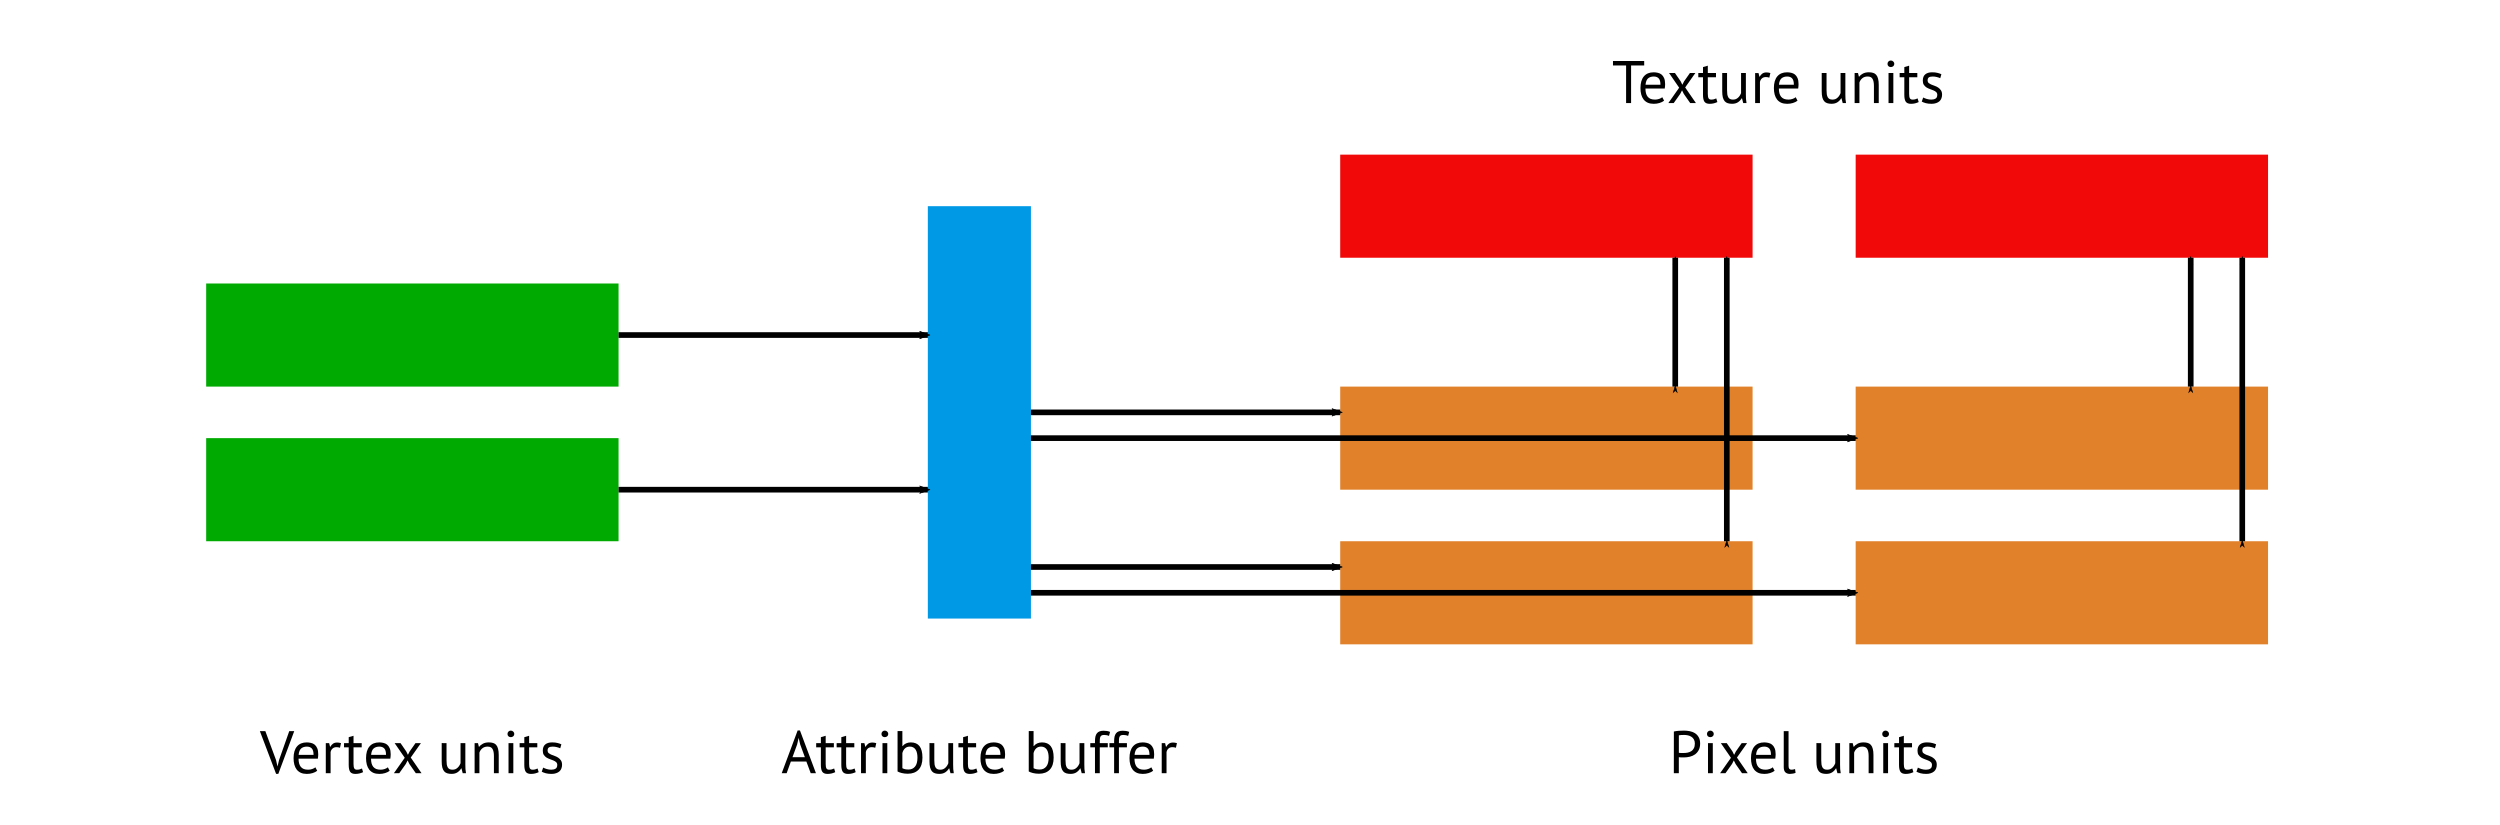 <?xml version="1.0" encoding="UTF-8" standalone="no"?>
<svg
   xmlns:dc="http://purl.org/dc/elements/1.1/"
   xmlns:cc="http://creativecommons.org/ns#"
   xmlns:rdf="http://www.w3.org/1999/02/22-rdf-syntax-ns#"
   xmlns:svg="http://www.w3.org/2000/svg"
   xmlns="http://www.w3.org/2000/svg"
   id="svg8"
   version="1.1"
   viewBox="0 0 205.317 67.733"
   height="256"
   width="776">
  <defs
     id="defs2">
    <marker
       style="overflow:visible"
       id="Arrow1Mstart"
       refX="0.0"
       refY="0.0"
       orient="auto">
      <path
         transform="scale(0.4) translate(10,0)"
         style="fill-rule:evenodd;stroke:#000000;stroke-width:1pt;stroke-opacity:1;fill:#000000;fill-opacity:1"
         d="M 0.0,0.0 L 5.0,-5.0 L -12.5,0.0 L 5.0,5.0 L 0.0,0.0 z "
         id="path938" />
    </marker>
    <marker
       style="overflow:visible;"
       id="Arrow1Mend"
       refX="0.0"
       refY="0.0"
       orient="auto">
      <path
         transform="scale(0.4) rotate(180) translate(10,0)"
         style="fill-rule:evenodd;stroke:#000000;stroke-width:1pt;stroke-opacity:1;fill:#000000;fill-opacity:1"
         d="M 0.0,0.0 L 5.0,-5.0 L -12.5,0.0 L 5.0,5.0 L 0.0,0.0 z "
         id="path941" />
    </marker>
    <marker
       style="overflow:visible;"
       id="Arrow2Mend"
       refX="0.0"
       refY="0.0"
       orient="auto">
      <path
         transform="scale(0.6) rotate(180) translate(0,0)"
         d="M 8.719,4.034 L -2.207,0.016 L 8.719,-4.002 C 6.973,-1.63 6.983,1.616 8.719,4.034 z "
         style="fill-rule:evenodd;stroke-width:0.625;stroke-linejoin:round;stroke:#000000;stroke-opacity:1;fill:#000000;fill-opacity:1"
         id="path959" />
    </marker>
    <marker
       style="overflow:visible"
       id="Arrow2Mend-5"
       refX="0"
       refY="0"
       orient="auto">
      <path
         transform="scale(-0.6)"
         d="M 8.719,4.034 -2.207,0.016 8.719,-4.002 c -1.745,2.372 -1.735,5.617 -6e-7,8.035 z"
         style="fill:#000000;fill-opacity:1;fill-rule:evenodd;stroke:#000000;stroke-width:0.625;stroke-linejoin:round;stroke-opacity:1"
         id="path959-7" />
    </marker>
    <marker
       style="overflow:visible"
       id="Arrow2Mend-0"
       refX="0"
       refY="0"
       orient="auto">
      <path
         transform="scale(-0.6)"
         d="M 8.719,4.034 -2.207,0.016 8.719,-4.002 c -1.745,2.372 -1.735,5.617 -6e-7,8.035 z"
         style="fill:#000000;fill-opacity:1;fill-rule:evenodd;stroke:#000000;stroke-width:0.625;stroke-linejoin:round;stroke-opacity:1"
         id="path959-8" />
    </marker>
    <marker
       style="overflow:visible"
       id="Arrow2Mend-3"
       refX="0"
       refY="0"
       orient="auto">
      <path
         transform="scale(-0.6)"
         d="M 8.719,4.034 -2.207,0.016 8.719,-4.002 c -1.745,2.372 -1.735,5.617 -6e-7,8.035 z"
         style="fill:#000000;fill-opacity:1;fill-rule:evenodd;stroke:#000000;stroke-width:0.625;stroke-linejoin:round;stroke-opacity:1"
         id="path959-5" />
    </marker>
    <marker
       style="overflow:visible"
       id="Arrow2Mend-03"
       refX="0"
       refY="0"
       orient="auto">
      <path
         transform="scale(-0.6)"
         d="M 8.719,4.034 -2.207,0.016 8.719,-4.002 c -1.745,2.372 -1.735,5.617 -6e-7,8.035 z"
         style="fill:#000000;fill-opacity:1;fill-rule:evenodd;stroke:#000000;stroke-width:0.625;stroke-linejoin:round;stroke-opacity:1"
         id="path959-2" />
    </marker>
    <marker
       style="overflow:visible"
       id="Arrow2Mend-03-5"
       refX="0"
       refY="0"
       orient="auto">
      <path
         transform="scale(-0.6)"
         d="M 8.719,4.034 -2.207,0.016 8.719,-4.002 c -1.745,2.372 -1.735,5.617 -6e-7,8.035 z"
         style="fill:#000000;fill-opacity:1;fill-rule:evenodd;stroke:#000000;stroke-width:0.625;stroke-linejoin:round;stroke-opacity:1"
         id="path959-2-7" />
    </marker>
    <marker
       style="overflow:visible"
       id="Arrow1Mstart-7"
       refX="0"
       refY="0"
       orient="auto">
      <path
         transform="matrix(0.4,0,0,0.4,4,0)"
         style="fill:#000000;fill-opacity:1;fill-rule:evenodd;stroke:#000000;stroke-width:1pt;stroke-opacity:1"
         d="M 0,0 5,-5 -12.5,0 5,5 Z"
         id="path938-6" />
    </marker>
    <marker
       style="overflow:visible"
       id="Arrow1Mend-2"
       refX="0"
       refY="0"
       orient="auto">
      <path
         transform="matrix(-0.4,0,0,-0.4,-4,0)"
         style="fill:#000000;fill-opacity:1;fill-rule:evenodd;stroke:#000000;stroke-width:1pt;stroke-opacity:1"
         d="M 0,0 5,-5 -12.5,0 5,5 Z"
         id="path941-7" />
    </marker>
    <marker
       style="overflow:visible"
       id="Arrow1Mstart-7-4"
       refX="0"
       refY="0"
       orient="auto">
      <path
         transform="matrix(0.4,0,0,0.4,4,0)"
         style="fill:#000000;fill-opacity:1;fill-rule:evenodd;stroke:#000000;stroke-width:1pt;stroke-opacity:1"
         d="M 0,0 5,-5 -12.5,0 5,5 Z"
         id="path938-6-8" />
    </marker>
    <marker
       style="overflow:visible"
       id="Arrow1Mend-2-8"
       refX="0"
       refY="0"
       orient="auto">
      <path
         transform="matrix(-0.4,0,0,-0.4,-4,0)"
         style="fill:#000000;fill-opacity:1;fill-rule:evenodd;stroke:#000000;stroke-width:1pt;stroke-opacity:1"
         d="M 0,0 5,-5 -12.5,0 5,5 Z"
         id="path941-7-3" />
    </marker>
    <marker
       style="overflow:visible"
       id="Arrow1Mstart-8"
       refX="0"
       refY="0"
       orient="auto">
      <path
         transform="matrix(0.4,0,0,0.4,4,0)"
         style="fill:#000000;fill-opacity:1;fill-rule:evenodd;stroke:#000000;stroke-width:1pt;stroke-opacity:1"
         d="M 0,0 5,-5 -12.5,0 5,5 Z"
         id="path938-7" />
    </marker>
    <marker
       style="overflow:visible"
       id="Arrow1Mend-5"
       refX="0"
       refY="0"
       orient="auto">
      <path
         transform="matrix(-0.4,0,0,-0.4,-4,0)"
         style="fill:#000000;fill-opacity:1;fill-rule:evenodd;stroke:#000000;stroke-width:1pt;stroke-opacity:1"
         d="M 0,0 5,-5 -12.5,0 5,5 Z"
         id="path941-2" />
    </marker>
  </defs>
  <g
     transform="translate(0,-229.267)"
     id="layer1">
    <path
       id="rect817-3"
       d="m 16.933,252.55 h 33.867 v 8.467 H 16.933 Z"
       style="color:#000000;clip-rule:nonzero;display:inline;overflow:visible;visibility:visible;opacity:1;isolation:auto;mix-blend-mode:normal;color-interpolation:sRGB;color-interpolation-filters:linearRGB;solid-color:#000000;solid-opacity:1;fill:#00aa00;fill-opacity:1;fill-rule:nonzero;stroke:none;stroke-width:0.794;stroke-linecap:round;stroke-linejoin:round;stroke-miterlimit:4;stroke-dasharray:none;stroke-dashoffset:4.1;stroke-opacity:1;marker:none;color-rendering:auto;image-rendering:auto;shape-rendering:auto;text-rendering:auto;enable-background:accumulate" />
    <path
       id="rect817-6"
       d="m 16.933,265.25 h 33.867 v 8.467 H 16.933 Z"
       style="color:#000000;clip-rule:nonzero;display:inline;overflow:visible;visibility:visible;opacity:1;isolation:auto;mix-blend-mode:normal;color-interpolation:sRGB;color-interpolation-filters:linearRGB;solid-color:#000000;solid-opacity:1;fill:#00aa00;fill-opacity:1;fill-rule:nonzero;stroke:none;stroke-width:0.794;stroke-linecap:round;stroke-linejoin:round;stroke-miterlimit:4;stroke-dasharray:none;stroke-dashoffset:4.1;stroke-opacity:1;marker:none;color-rendering:auto;image-rendering:auto;shape-rendering:auto;text-rendering:auto;enable-background:accumulate" />
    <path
       id="rect817-3-5"
       d="m 110.067,261.017 h 33.867 v 8.467 h -33.867 z"
       style="color:#000000;clip-rule:nonzero;display:inline;overflow:visible;visibility:visible;opacity:1;isolation:auto;mix-blend-mode:normal;color-interpolation:sRGB;color-interpolation-filters:linearRGB;solid-color:#000000;solid-opacity:1;fill:#e1822b;fill-opacity:1;fill-rule:nonzero;stroke:none;stroke-width:0.794;stroke-linecap:round;stroke-linejoin:round;stroke-miterlimit:4;stroke-dasharray:none;stroke-dashoffset:4.1;stroke-opacity:1;marker:none;color-rendering:auto;image-rendering:auto;shape-rendering:auto;text-rendering:auto;enable-background:accumulate" />
    <path
       id="rect817-6-3"
       d="m 110.067,273.717 h 33.867 v 8.467 h -33.867 z"
       style="color:#000000;clip-rule:nonzero;display:inline;overflow:visible;visibility:visible;opacity:1;isolation:auto;mix-blend-mode:normal;color-interpolation:sRGB;color-interpolation-filters:linearRGB;solid-color:#000000;solid-opacity:1;fill:#e1822b;fill-opacity:1;fill-rule:nonzero;stroke:none;stroke-width:0.794;stroke-linecap:round;stroke-linejoin:round;stroke-miterlimit:4;stroke-dasharray:none;stroke-dashoffset:4.1;stroke-opacity:1;marker:none;color-rendering:auto;image-rendering:auto;shape-rendering:auto;text-rendering:auto;enable-background:accumulate" />
    <path
       id="rect817-3-5-2"
       d="m 152.4,261.017 h 33.867 v 8.467 h -33.867 z"
       style="color:#000000;clip-rule:nonzero;display:inline;overflow:visible;visibility:visible;opacity:1;isolation:auto;mix-blend-mode:normal;color-interpolation:sRGB;color-interpolation-filters:linearRGB;solid-color:#000000;solid-opacity:1;fill:#e1822b;fill-opacity:1;fill-rule:nonzero;stroke:none;stroke-width:0.794;stroke-linecap:round;stroke-linejoin:round;stroke-miterlimit:4;stroke-dasharray:none;stroke-dashoffset:4.1;stroke-opacity:1;marker:none;color-rendering:auto;image-rendering:auto;shape-rendering:auto;text-rendering:auto;enable-background:accumulate" />
    <path
       id="rect817-6-3-9"
       d="m 152.4,273.717 h 33.867 v 8.467 h -33.867 z"
       style="color:#000000;clip-rule:nonzero;display:inline;overflow:visible;visibility:visible;opacity:1;isolation:auto;mix-blend-mode:normal;color-interpolation:sRGB;color-interpolation-filters:linearRGB;solid-color:#000000;solid-opacity:1;fill:#e1822b;fill-opacity:1;fill-rule:nonzero;stroke:none;stroke-width:0.794;stroke-linecap:round;stroke-linejoin:round;stroke-miterlimit:4;stroke-dasharray:none;stroke-dashoffset:4.1;stroke-opacity:1;marker:none;color-rendering:auto;image-rendering:auto;shape-rendering:auto;text-rendering:auto;enable-background:accumulate" />
    <path
       id="rect906"
       d="m 76.2,246.2 h 8.467 v 33.867 h -8.467 z"
       style="color:#000000;clip-rule:nonzero;display:inline;overflow:visible;visibility:visible;opacity:1;isolation:auto;mix-blend-mode:normal;color-interpolation:sRGB;color-interpolation-filters:linearRGB;solid-color:#000000;solid-opacity:1;fill:#0099e6;fill-opacity:1;fill-rule:nonzero;stroke:none;stroke-width:0.794;stroke-linecap:round;stroke-linejoin:round;stroke-miterlimit:4;stroke-dasharray:none;stroke-dashoffset:4.1;stroke-opacity:1;marker:none;color-rendering:auto;image-rendering:auto;shape-rendering:auto;text-rendering:auto;enable-background:accumulate" />
    <g
       id="text910"
       style="font-style:normal;font-weight:normal;font-size:10.583px;line-height:125%;font-family:'Open Sans';-inkscape-font-specification:'Open Sans';letter-spacing:0px;word-spacing:0px;fill:#000000;fill-opacity:1;stroke:none;stroke-width:0.265px;stroke-linecap:butt;stroke-linejoin:miter;stroke-opacity:1"
       aria-label="Vertex units">
      <path
         id="path80"
         style="font-style:normal;font-variant:normal;font-weight:normal;font-stretch:normal;font-size:4.939px;font-family:'PT Sans';-inkscape-font-specification:'PT Sans, Normal';font-variant-ligatures:normal;font-variant-caps:normal;font-variant-numeric:normal;font-feature-settings:normal;text-align:center;writing-mode:lr-tb;text-anchor:middle;stroke-width:0.265px"
         d="m 22.669,291.685 0.119,0.524 h 0.005 l 0.128,-0.533 0.835,-2.366 h 0.41 l -1.309,3.512 h -0.183 l -1.333,-3.512 h 0.449 z" />
      <path
         id="path82"
         style="font-style:normal;font-variant:normal;font-weight:normal;font-stretch:normal;font-size:4.939px;font-family:'PT Sans';-inkscape-font-specification:'PT Sans, Normal';font-variant-ligatures:normal;font-variant-caps:normal;font-variant-numeric:normal;font-feature-settings:normal;text-align:center;writing-mode:lr-tb;text-anchor:middle;stroke-width:0.265px"
         d="m 26.051,292.569 q -0.148,0.119 -0.375,0.188 -0.222,0.069 -0.474,0.069 -0.282,0 -0.489,-0.089 -0.207,-0.094 -0.341,-0.262 -0.133,-0.173 -0.198,-0.41 -0.064,-0.237 -0.064,-0.533 0,-0.632 0.282,-0.963 0.282,-0.331 0.805,-0.331 0.168,0 0.336,0.04 0.168,0.035 0.301,0.138 0.133,0.104 0.217,0.296 0.084,0.188 0.084,0.499 0,0.163 -0.03,0.361 h -1.585 q 0,0.217 0.044,0.385 0.044,0.168 0.138,0.286 0.094,0.114 0.242,0.178 0.153,0.059 0.37,0.059 0.168,0 0.336,-0.059 0.168,-0.059 0.252,-0.138 z m -0.849,-1.985 q -0.291,0 -0.469,0.153 -0.173,0.153 -0.207,0.524 h 1.225 q 0,-0.375 -0.143,-0.524 -0.143,-0.153 -0.405,-0.153 z" />
      <path
         id="path84"
         style="font-style:normal;font-variant:normal;font-weight:normal;font-stretch:normal;font-size:4.939px;font-family:'PT Sans';-inkscape-font-specification:'PT Sans, Normal';font-variant-ligatures:normal;font-variant-caps:normal;font-variant-numeric:normal;font-feature-settings:normal;text-align:center;writing-mode:lr-tb;text-anchor:middle;stroke-width:0.265px"
         d="m 27.922,290.678 q -0.148,-0.049 -0.282,-0.049 -0.212,0 -0.336,0.119 -0.123,0.114 -0.153,0.291 v 1.729 h -0.395 v -2.469 h 0.277 l 0.074,0.301 h 0.02 q 0.094,-0.168 0.222,-0.257 0.133,-0.094 0.336,-0.094 0.143,0 0.321,0.049 z" />
      <path
         id="path86"
         style="font-style:normal;font-variant:normal;font-weight:normal;font-stretch:normal;font-size:4.939px;font-family:'PT Sans';-inkscape-font-specification:'PT Sans, Normal';font-variant-ligatures:normal;font-variant-caps:normal;font-variant-numeric:normal;font-feature-settings:normal;text-align:center;writing-mode:lr-tb;text-anchor:middle;stroke-width:0.265px"
         d="m 28.254,290.297 h 0.385 v -0.489 l 0.395,-0.114 v 0.603 h 0.672 v 0.346 h -0.672 v 1.368 q 0,0.257 0.064,0.365 0.064,0.104 0.217,0.104 0.128,0 0.217,-0.025 0.089,-0.03 0.198,-0.074 l 0.089,0.301 q -0.133,0.064 -0.291,0.104 -0.158,0.04 -0.341,0.04 -0.301,0 -0.425,-0.168 -0.123,-0.173 -0.123,-0.573 v -1.442 h -0.385 z" />
      <path
         id="path88"
         style="font-style:normal;font-variant:normal;font-weight:normal;font-stretch:normal;font-size:4.939px;font-family:'PT Sans';-inkscape-font-specification:'PT Sans, Normal';font-variant-ligatures:normal;font-variant-caps:normal;font-variant-numeric:normal;font-feature-settings:normal;text-align:center;writing-mode:lr-tb;text-anchor:middle;stroke-width:0.265px"
         d="m 32.003,292.569 q -0.148,0.119 -0.375,0.188 -0.222,0.069 -0.474,0.069 -0.282,0 -0.489,-0.089 -0.207,-0.094 -0.341,-0.262 -0.133,-0.173 -0.198,-0.41 -0.064,-0.237 -0.064,-0.533 0,-0.632 0.282,-0.963 0.282,-0.331 0.805,-0.331 0.168,0 0.336,0.04 0.168,0.035 0.301,0.138 0.133,0.104 0.217,0.296 0.084,0.188 0.084,0.499 0,0.163 -0.03,0.361 h -1.585 q 0,0.217 0.044,0.385 0.044,0.168 0.138,0.286 0.094,0.114 0.242,0.178 0.153,0.059 0.37,0.059 0.168,0 0.336,-0.059 0.168,-0.059 0.252,-0.138 z m -0.849,-1.985 q -0.291,0 -0.469,0.153 -0.173,0.153 -0.207,0.524 h 1.225 q 0,-0.375 -0.143,-0.524 -0.143,-0.153 -0.405,-0.153 z" />
      <path
         id="path90"
         style="font-style:normal;font-variant:normal;font-weight:normal;font-stretch:normal;font-size:4.939px;font-family:'PT Sans';-inkscape-font-specification:'PT Sans, Normal';font-variant-ligatures:normal;font-variant-caps:normal;font-variant-numeric:normal;font-feature-settings:normal;text-align:center;writing-mode:lr-tb;text-anchor:middle;stroke-width:0.265px"
         d="m 33.24,291.502 -0.83,-1.205 H 32.894 l 0.469,0.682 0.138,0.282 0.143,-0.282 0.479,-0.682 h 0.445 l -0.835,1.185 0.884,1.284 h -0.469 l -0.524,-0.751 -0.148,-0.296 -0.153,0.296 -0.533,0.751 h -0.44 z" />
      <path
         id="path92"
         style="font-style:normal;font-variant:normal;font-weight:normal;font-stretch:normal;font-size:4.939px;font-family:'PT Sans';-inkscape-font-specification:'PT Sans, Normal';font-variant-ligatures:normal;font-variant-caps:normal;font-variant-numeric:normal;font-feature-settings:normal;text-align:center;writing-mode:lr-tb;text-anchor:middle;stroke-width:0.265px"
         d="m 36.672,290.297 v 1.408 q 0,0.193 0.02,0.341 0.025,0.143 0.079,0.242 0.054,0.094 0.148,0.143 0.094,0.049 0.237,0.049 0.133,0 0.237,-0.04 0.104,-0.044 0.183,-0.119 0.084,-0.074 0.143,-0.168 0.064,-0.099 0.104,-0.207 v -1.65 h 0.395 v 1.768 q 0,0.178 0.01,0.37 0.015,0.188 0.044,0.331 h -0.272 l -0.099,-0.39 h -0.025 q -0.114,0.193 -0.306,0.321 -0.193,0.128 -0.489,0.128 -0.198,0 -0.351,-0.049 -0.148,-0.044 -0.252,-0.163 -0.099,-0.119 -0.153,-0.316 -0.049,-0.203 -0.049,-0.509 v -1.492 z" />
      <path
         id="path94"
         style="font-style:normal;font-variant:normal;font-weight:normal;font-stretch:normal;font-size:4.939px;font-family:'PT Sans';-inkscape-font-specification:'PT Sans, Normal';font-variant-ligatures:normal;font-variant-caps:normal;font-variant-numeric:normal;font-feature-settings:normal;text-align:center;writing-mode:lr-tb;text-anchor:middle;stroke-width:0.265px"
         d="m 40.564,292.767 v -1.408 q 0,-0.385 -0.114,-0.578 -0.109,-0.198 -0.405,-0.198 -0.262,0 -0.435,0.143 -0.168,0.138 -0.237,0.351 v 1.689 h -0.395 v -2.469 h 0.277 l 0.074,0.301 h 0.02 q 0.119,-0.158 0.316,-0.257 0.202,-0.104 0.479,-0.104 0.202,0 0.356,0.049 0.153,0.044 0.252,0.163 0.104,0.119 0.153,0.321 0.054,0.198 0.054,0.504 v 1.492 z" />
      <path
         id="path96"
         style="font-style:normal;font-variant:normal;font-weight:normal;font-stretch:normal;font-size:4.939px;font-family:'PT Sans';-inkscape-font-specification:'PT Sans, Normal';font-variant-ligatures:normal;font-variant-caps:normal;font-variant-numeric:normal;font-feature-settings:normal;text-align:center;writing-mode:lr-tb;text-anchor:middle;stroke-width:0.265px"
         d="m 41.763,290.297 h 0.395 v 2.469 h -0.395 z m -0.084,-0.751 q 0,-0.114 0.074,-0.193 0.079,-0.084 0.198,-0.084 0.119,0 0.202,0.084 0.084,0.079 0.084,0.193 0,0.114 -0.084,0.188 -0.084,0.074 -0.202,0.074 -0.119,0 -0.198,-0.074 -0.074,-0.074 -0.074,-0.188 z" />
      <path
         id="path98"
         style="font-style:normal;font-variant:normal;font-weight:normal;font-stretch:normal;font-size:4.939px;font-family:'PT Sans';-inkscape-font-specification:'PT Sans, Normal';font-variant-ligatures:normal;font-variant-caps:normal;font-variant-numeric:normal;font-feature-settings:normal;text-align:center;writing-mode:lr-tb;text-anchor:middle;stroke-width:0.265px"
         d="m 42.675,290.297 h 0.385 v -0.489 l 0.395,-0.114 v 0.603 h 0.672 v 0.346 h -0.672 v 1.368 q 0,0.257 0.064,0.365 0.064,0.104 0.217,0.104 0.128,0 0.217,-0.025 0.089,-0.03 0.198,-0.074 l 0.089,0.301 q -0.133,0.064 -0.291,0.104 -0.158,0.04 -0.341,0.04 -0.301,0 -0.425,-0.168 -0.123,-0.173 -0.123,-0.573 v -1.442 h -0.385 z" />
      <path
         id="path100"
         style="font-style:normal;font-variant:normal;font-weight:normal;font-stretch:normal;font-size:4.939px;font-family:'PT Sans';-inkscape-font-specification:'PT Sans, Normal';font-variant-ligatures:normal;font-variant-caps:normal;font-variant-numeric:normal;font-feature-settings:normal;text-align:center;writing-mode:lr-tb;text-anchor:middle;stroke-width:0.265px"
         d="m 45.766,292.095 q 0,-0.148 -0.089,-0.232 -0.089,-0.084 -0.222,-0.138 -0.128,-0.059 -0.286,-0.109 -0.153,-0.054 -0.286,-0.133 -0.128,-0.084 -0.217,-0.212 -0.089,-0.128 -0.089,-0.346 0,-0.356 0.202,-0.519 0.202,-0.168 0.563,-0.168 0.267,0 0.445,0.049 0.183,0.044 0.316,0.109 l -0.094,0.326 q -0.114,-0.054 -0.277,-0.094 -0.158,-0.044 -0.341,-0.044 -0.217,0 -0.321,0.074 -0.099,0.074 -0.099,0.257 0,0.128 0.089,0.202 0.089,0.069 0.217,0.128 0.133,0.054 0.286,0.109 0.158,0.054 0.286,0.143 0.133,0.089 0.222,0.227 0.089,0.133 0.089,0.356 0,0.158 -0.054,0.296 -0.049,0.138 -0.158,0.237 -0.109,0.099 -0.272,0.153 -0.158,0.059 -0.375,0.059 -0.282,0 -0.479,-0.054 -0.198,-0.054 -0.331,-0.128 l 0.119,-0.336 q 0.114,0.064 0.296,0.119 0.183,0.054 0.37,0.054 0.212,0 0.351,-0.084 0.138,-0.084 0.138,-0.301 z" />
    </g>
    <g
       id="text910-3"
       style="font-style:normal;font-weight:normal;font-size:10.583px;line-height:125%;font-family:'Open Sans';-inkscape-font-specification:'Open Sans';letter-spacing:0px;word-spacing:0px;fill:#000000;fill-opacity:1;stroke:none;stroke-width:0.265px;stroke-linecap:butt;stroke-linejoin:miter;stroke-opacity:1"
       aria-label="Attribute buffer">
      <path
         id="path103"
         style="font-style:normal;font-variant:normal;font-weight:normal;font-stretch:normal;font-size:4.939px;font-family:'PT Sans';-inkscape-font-specification:'PT Sans, Normal';font-variant-ligatures:normal;font-variant-caps:normal;font-variant-numeric:normal;font-feature-settings:normal;text-align:center;writing-mode:lr-tb;text-anchor:middle;stroke-width:0.265px"
         d="m 66.225,291.809 h -1.274 l -0.346,0.958 h -0.405 l 1.309,-3.512 h 0.188 l 1.314,3.512 h -0.43 z m -1.141,-0.356 h 1.017 l -0.385,-1.052 -0.123,-0.524 h -0.005 l -0.123,0.533 z" />
      <path
         id="path105"
         style="font-style:normal;font-variant:normal;font-weight:normal;font-stretch:normal;font-size:4.939px;font-family:'PT Sans';-inkscape-font-specification:'PT Sans, Normal';font-variant-ligatures:normal;font-variant-caps:normal;font-variant-numeric:normal;font-feature-settings:normal;text-align:center;writing-mode:lr-tb;text-anchor:middle;stroke-width:0.265px"
         d="m 67.031,290.297 h 0.385 v -0.489 l 0.395,-0.114 v 0.603 h 0.672 v 0.346 h -0.672 v 1.368 q 0,0.257 0.064,0.365 0.064,0.104 0.217,0.104 0.128,0 0.217,-0.025 0.089,-0.03 0.198,-0.074 l 0.089,0.301 q -0.133,0.064 -0.291,0.104 -0.158,0.04 -0.341,0.04 -0.301,0 -0.425,-0.168 -0.123,-0.173 -0.123,-0.573 v -1.442 h -0.385 z" />
      <path
         id="path107"
         style="font-style:normal;font-variant:normal;font-weight:normal;font-stretch:normal;font-size:4.939px;font-family:'PT Sans';-inkscape-font-specification:'PT Sans, Normal';font-variant-ligatures:normal;font-variant-caps:normal;font-variant-numeric:normal;font-feature-settings:normal;text-align:center;writing-mode:lr-tb;text-anchor:middle;stroke-width:0.265px"
         d="m 68.71,290.297 h 0.385 v -0.489 l 0.395,-0.114 v 0.603 h 0.672 v 0.346 h -0.672 v 1.368 q 0,0.257 0.064,0.365 0.064,0.104 0.217,0.104 0.128,0 0.217,-0.025 0.089,-0.03 0.198,-0.074 l 0.089,0.301 q -0.133,0.064 -0.291,0.104 -0.158,0.04 -0.341,0.04 -0.301,0 -0.425,-0.168 -0.123,-0.173 -0.123,-0.573 v -1.442 H 68.71 Z" />
      <path
         id="path109"
         style="font-style:normal;font-variant:normal;font-weight:normal;font-stretch:normal;font-size:4.939px;font-family:'PT Sans';-inkscape-font-specification:'PT Sans, Normal';font-variant-ligatures:normal;font-variant-caps:normal;font-variant-numeric:normal;font-feature-settings:normal;text-align:center;writing-mode:lr-tb;text-anchor:middle;stroke-width:0.265px"
         d="m 71.88,290.678 q -0.148,-0.049 -0.282,-0.049 -0.212,0 -0.336,0.119 -0.123,0.114 -0.153,0.291 v 1.729 h -0.395 v -2.469 h 0.277 l 0.074,0.301 h 0.02 q 0.094,-0.168 0.222,-0.257 0.133,-0.094 0.336,-0.094 0.143,0 0.321,0.049 z" />
      <path
         id="path111"
         style="font-style:normal;font-variant:normal;font-weight:normal;font-stretch:normal;font-size:4.939px;font-family:'PT Sans';-inkscape-font-specification:'PT Sans, Normal';font-variant-ligatures:normal;font-variant-caps:normal;font-variant-numeric:normal;font-feature-settings:normal;text-align:center;writing-mode:lr-tb;text-anchor:middle;stroke-width:0.265px"
         d="m 72.476,290.297 h 0.395 v 2.469 h -0.395 z m -0.084,-0.751 q 0,-0.114 0.074,-0.193 0.079,-0.084 0.198,-0.084 0.119,0 0.202,0.084 0.084,0.079 0.084,0.193 0,0.114 -0.084,0.188 -0.084,0.074 -0.202,0.074 -0.119,0 -0.198,-0.074 -0.074,-0.074 -0.074,-0.188 z" />
      <path
         id="path113"
         style="font-style:normal;font-variant:normal;font-weight:normal;font-stretch:normal;font-size:4.939px;font-family:'PT Sans';-inkscape-font-specification:'PT Sans, Normal';font-variant-ligatures:normal;font-variant-caps:normal;font-variant-numeric:normal;font-feature-settings:normal;text-align:center;writing-mode:lr-tb;text-anchor:middle;stroke-width:0.265px"
         d="m 73.714,289.309 h 0.395 v 1.23 h 0.02 q 0.114,-0.143 0.286,-0.222 0.178,-0.079 0.385,-0.079 0.479,0 0.716,0.306 0.242,0.306 0.242,0.948 0,0.647 -0.316,0.983 -0.316,0.336 -0.889,0.336 -0.277,0 -0.504,-0.059 -0.222,-0.059 -0.336,-0.128 z m 1.017,1.274 q -0.247,0 -0.4,0.138 -0.153,0.138 -0.222,0.39 v 1.245 q 0.094,0.054 0.227,0.084 0.133,0.025 0.277,0.025 0.336,0 0.533,-0.237 0.202,-0.237 0.202,-0.741 0,-0.193 -0.035,-0.361 -0.035,-0.168 -0.109,-0.286 -0.074,-0.119 -0.193,-0.188 -0.114,-0.069 -0.282,-0.069 z" />
      <path
         id="path115"
         style="font-style:normal;font-variant:normal;font-weight:normal;font-stretch:normal;font-size:4.939px;font-family:'PT Sans';-inkscape-font-specification:'PT Sans, Normal';font-variant-ligatures:normal;font-variant-caps:normal;font-variant-numeric:normal;font-feature-settings:normal;text-align:center;writing-mode:lr-tb;text-anchor:middle;stroke-width:0.265px"
         d="m 76.732,290.297 v 1.408 q 0,0.193 0.02,0.341 0.025,0.143 0.079,0.242 0.054,0.094 0.148,0.143 0.094,0.049 0.237,0.049 0.133,0 0.237,-0.04 0.104,-0.044 0.183,-0.119 0.084,-0.074 0.143,-0.168 0.064,-0.099 0.104,-0.207 v -1.65 h 0.395 v 1.768 q 0,0.178 0.01,0.37 0.015,0.188 0.044,0.331 h -0.272 l -0.099,-0.39 h -0.025 q -0.114,0.193 -0.306,0.321 -0.193,0.128 -0.489,0.128 -0.198,0 -0.351,-0.049 -0.148,-0.044 -0.252,-0.163 -0.099,-0.119 -0.153,-0.316 -0.049,-0.203 -0.049,-0.509 v -1.492 z" />
      <path
         id="path117"
         style="font-style:normal;font-variant:normal;font-weight:normal;font-stretch:normal;font-size:4.939px;font-family:'PT Sans';-inkscape-font-specification:'PT Sans, Normal';font-variant-ligatures:normal;font-variant-caps:normal;font-variant-numeric:normal;font-feature-settings:normal;text-align:center;writing-mode:lr-tb;text-anchor:middle;stroke-width:0.265px"
         d="m 78.713,290.297 h 0.385 v -0.489 l 0.395,-0.114 v 0.603 h 0.672 v 0.346 h -0.672 v 1.368 q 0,0.257 0.064,0.365 0.064,0.104 0.217,0.104 0.128,0 0.217,-0.025 0.089,-0.03 0.198,-0.074 l 0.089,0.301 q -0.133,0.064 -0.291,0.104 -0.158,0.04 -0.341,0.04 -0.301,0 -0.425,-0.168 -0.123,-0.173 -0.123,-0.573 v -1.442 h -0.385 z" />
      <path
         id="path119"
         style="font-style:normal;font-variant:normal;font-weight:normal;font-stretch:normal;font-size:4.939px;font-family:'PT Sans';-inkscape-font-specification:'PT Sans, Normal';font-variant-ligatures:normal;font-variant-caps:normal;font-variant-numeric:normal;font-feature-settings:normal;text-align:center;writing-mode:lr-tb;text-anchor:middle;stroke-width:0.265px"
         d="m 82.462,292.569 q -0.148,0.119 -0.375,0.188 -0.222,0.069 -0.474,0.069 -0.282,0 -0.489,-0.089 -0.207,-0.094 -0.341,-0.262 -0.133,-0.173 -0.198,-0.41 -0.064,-0.237 -0.064,-0.533 0,-0.632 0.282,-0.963 0.282,-0.331 0.805,-0.331 0.168,0 0.336,0.04 0.168,0.035 0.301,0.138 0.133,0.104 0.217,0.296 0.084,0.188 0.084,0.499 0,0.163 -0.03,0.361 h -1.585 q 0,0.217 0.044,0.385 0.044,0.168 0.138,0.286 0.094,0.114 0.242,0.178 0.153,0.059 0.37,0.059 0.168,0 0.336,-0.059 0.168,-0.059 0.252,-0.138 z m -0.849,-1.985 q -0.291,0 -0.469,0.153 -0.173,0.153 -0.207,0.524 h 1.225 q 0,-0.375 -0.143,-0.524 -0.143,-0.153 -0.405,-0.153 z" />
      <path
         id="path121"
         style="font-style:normal;font-variant:normal;font-weight:normal;font-stretch:normal;font-size:4.939px;font-family:'PT Sans';-inkscape-font-specification:'PT Sans, Normal';font-variant-ligatures:normal;font-variant-caps:normal;font-variant-numeric:normal;font-feature-settings:normal;text-align:center;writing-mode:lr-tb;text-anchor:middle;stroke-width:0.265px"
         d="m 84.489,289.309 h 0.395 v 1.23 h 0.02 q 0.114,-0.143 0.286,-0.222 0.178,-0.079 0.385,-0.079 0.479,0 0.716,0.306 0.242,0.306 0.242,0.948 0,0.647 -0.316,0.983 -0.316,0.336 -0.889,0.336 -0.277,0 -0.504,-0.059 -0.222,-0.059 -0.336,-0.128 z m 1.017,1.274 q -0.247,0 -0.4,0.138 -0.153,0.138 -0.222,0.39 v 1.245 q 0.094,0.054 0.227,0.084 0.133,0.025 0.277,0.025 0.336,0 0.533,-0.237 0.202,-0.237 0.202,-0.741 0,-0.193 -0.035,-0.361 -0.035,-0.168 -0.109,-0.286 -0.074,-0.119 -0.193,-0.188 -0.114,-0.069 -0.282,-0.069 z" />
      <path
         id="path123"
         style="font-style:normal;font-variant:normal;font-weight:normal;font-stretch:normal;font-size:4.939px;font-family:'PT Sans';-inkscape-font-specification:'PT Sans, Normal';font-variant-ligatures:normal;font-variant-caps:normal;font-variant-numeric:normal;font-feature-settings:normal;text-align:center;writing-mode:lr-tb;text-anchor:middle;stroke-width:0.265px"
         d="m 87.507,290.297 v 1.408 q 0,0.193 0.02,0.341 0.025,0.143 0.079,0.242 0.054,0.094 0.148,0.143 0.094,0.049 0.237,0.049 0.133,0 0.237,-0.04 0.104,-0.044 0.183,-0.119 0.084,-0.074 0.143,-0.168 0.064,-0.099 0.104,-0.207 v -1.65 h 0.395 v 1.768 q 0,0.178 0.01,0.37 0.015,0.188 0.044,0.331 h -0.272 l -0.099,-0.39 h -0.025 q -0.114,0.193 -0.306,0.321 -0.193,0.128 -0.489,0.128 -0.198,0 -0.351,-0.049 -0.148,-0.044 -0.252,-0.163 -0.099,-0.119 -0.153,-0.316 -0.049,-0.203 -0.049,-0.509 v -1.492 z" />
      <path
         id="path125"
         style="font-style:normal;font-variant:normal;font-weight:normal;font-stretch:normal;font-size:4.939px;font-family:'PT Sans';-inkscape-font-specification:'PT Sans, Normal';font-variant-ligatures:normal;font-variant-caps:normal;font-variant-numeric:normal;font-feature-settings:normal;text-align:center;writing-mode:lr-tb;text-anchor:middle;stroke-width:0.265px"
         d="m 89.542,290.297 h 0.385 v -0.138 q 0,-0.227 0.035,-0.395 0.04,-0.168 0.123,-0.272 0.084,-0.109 0.217,-0.158 0.133,-0.054 0.331,-0.054 0.158,0 0.277,0.02 0.123,0.02 0.257,0.074 l -0.089,0.331 q -0.114,-0.049 -0.217,-0.064 -0.099,-0.015 -0.188,-0.015 -0.128,0 -0.202,0.04 -0.069,0.04 -0.104,0.119 -0.03,0.074 -0.04,0.188 -0.005,0.109 -0.005,0.257 v 0.069 h 0.657 v 0.346 h -0.657 v 2.124 h -0.395 v -2.124 h -0.385 z" />
      <path
         id="path127"
         style="font-style:normal;font-variant:normal;font-weight:normal;font-stretch:normal;font-size:4.939px;font-family:'PT Sans';-inkscape-font-specification:'PT Sans, Normal';font-variant-ligatures:normal;font-variant-caps:normal;font-variant-numeric:normal;font-feature-settings:normal;text-align:center;writing-mode:lr-tb;text-anchor:middle;stroke-width:0.265px"
         d="m 91.114,290.297 h 0.385 v -0.138 q 0,-0.227 0.035,-0.395 0.04,-0.168 0.123,-0.272 0.084,-0.109 0.217,-0.158 0.133,-0.054 0.331,-0.054 0.158,0 0.277,0.02 0.123,0.02 0.257,0.074 l -0.089,0.331 q -0.114,-0.049 -0.217,-0.064 -0.099,-0.015 -0.188,-0.015 -0.128,0 -0.202,0.04 -0.069,0.04 -0.104,0.119 -0.03,0.074 -0.04,0.188 -0.005,0.109 -0.005,0.257 v 0.069 h 0.657 v 0.346 h -0.657 v 2.124 h -0.395 v -2.124 H 91.114 Z" />
      <path
         id="path129"
         style="font-style:normal;font-variant:normal;font-weight:normal;font-stretch:normal;font-size:4.939px;font-family:'PT Sans';-inkscape-font-specification:'PT Sans, Normal';font-variant-ligatures:normal;font-variant-caps:normal;font-variant-numeric:normal;font-feature-settings:normal;text-align:center;writing-mode:lr-tb;text-anchor:middle;stroke-width:0.265px"
         d="m 94.703,292.569 q -0.148,0.119 -0.375,0.188 -0.222,0.069 -0.474,0.069 -0.282,0 -0.489,-0.089 -0.207,-0.094 -0.341,-0.262 -0.133,-0.173 -0.198,-0.41 -0.064,-0.237 -0.064,-0.533 0,-0.632 0.282,-0.963 0.282,-0.331 0.805,-0.331 0.168,0 0.336,0.04 0.168,0.035 0.301,0.138 0.133,0.104 0.217,0.296 0.084,0.188 0.084,0.499 0,0.163 -0.03,0.361 h -1.585 q 0,0.217 0.044,0.385 0.044,0.168 0.138,0.286 0.094,0.114 0.242,0.178 0.153,0.059 0.37,0.059 0.168,0 0.336,-0.059 0.168,-0.059 0.252,-0.138 z m -0.849,-1.985 q -0.291,0 -0.469,0.153 -0.173,0.153 -0.207,0.524 h 1.225 q 0,-0.375 -0.143,-0.524 -0.143,-0.153 -0.405,-0.153 z" />
      <path
         id="path131"
         style="font-style:normal;font-variant:normal;font-weight:normal;font-stretch:normal;font-size:4.939px;font-family:'PT Sans';-inkscape-font-specification:'PT Sans, Normal';font-variant-ligatures:normal;font-variant-caps:normal;font-variant-numeric:normal;font-feature-settings:normal;text-align:center;writing-mode:lr-tb;text-anchor:middle;stroke-width:0.265px"
         d="m 96.574,290.678 q -0.148,-0.049 -0.282,-0.049 -0.212,0 -0.336,0.119 -0.123,0.114 -0.153,0.291 v 1.729 h -0.395 v -2.469 h 0.277 l 0.074,0.301 h 0.02 q 0.094,-0.168 0.222,-0.257 0.133,-0.094 0.336,-0.094 0.143,0 0.321,0.049 z" />
    </g>
    <g
       id="text910-3-7"
       style="font-style:normal;font-weight:normal;font-size:10.583px;line-height:125%;font-family:'Open Sans';-inkscape-font-specification:'Open Sans';letter-spacing:0px;word-spacing:0px;fill:#000000;fill-opacity:1;stroke:none;stroke-width:0.265px;stroke-linecap:butt;stroke-linejoin:miter;stroke-opacity:1"
       aria-label="Pixel units">
      <path
         id="path134"
         style="font-style:normal;font-variant:normal;font-weight:normal;font-stretch:normal;font-size:4.939px;font-family:'PT Sans';-inkscape-font-specification:'PT Sans, Normal';font-variant-ligatures:normal;font-variant-caps:normal;font-variant-numeric:normal;font-feature-settings:normal;text-align:center;writing-mode:lr-tb;text-anchor:middle;stroke-width:0.265px"
         d="m 137.469,289.344 q 0.188,-0.044 0.405,-0.059 0.217,-0.015 0.43,-0.015 0.227,0 0.459,0.044 0.237,0.044 0.43,0.163 0.193,0.119 0.311,0.326 0.123,0.207 0.123,0.528 0,0.316 -0.114,0.533 -0.114,0.217 -0.301,0.356 -0.188,0.133 -0.43,0.193 -0.242,0.059 -0.499,0.059 -0.025,0 -0.084,0 -0.054,0 -0.119,0 -0.059,-0.005 -0.119,-0.01 -0.059,-0.005 -0.084,-0.01 v 1.314 h -0.41 z m 0.845,0.282 q -0.128,0 -0.247,0.005 -0.119,0.005 -0.188,0.025 v 1.432 q 0.025,0.01 0.079,0.015 0.054,0 0.114,0.005 0.059,0 0.114,0 0.054,0 0.079,0 0.168,0 0.331,-0.03 0.168,-0.035 0.301,-0.119 0.133,-0.084 0.212,-0.237 0.084,-0.153 0.084,-0.39 0,-0.202 -0.079,-0.336 -0.074,-0.138 -0.202,-0.217 -0.123,-0.084 -0.282,-0.119 -0.158,-0.035 -0.316,-0.035 z" />
      <path
         id="path136"
         style="font-style:normal;font-variant:normal;font-weight:normal;font-stretch:normal;font-size:4.939px;font-family:'PT Sans';-inkscape-font-specification:'PT Sans, Normal';font-variant-ligatures:normal;font-variant-caps:normal;font-variant-numeric:normal;font-feature-settings:normal;text-align:center;writing-mode:lr-tb;text-anchor:middle;stroke-width:0.265px"
         d="m 140.272,290.297 h 0.395 v 2.469 h -0.395 z m -0.084,-0.751 q 0,-0.114 0.074,-0.193 0.079,-0.084 0.198,-0.084 0.119,0 0.203,0.084 0.084,0.079 0.084,0.193 0,0.114 -0.084,0.188 -0.084,0.074 -0.203,0.074 -0.119,0 -0.198,-0.074 -0.074,-0.074 -0.074,-0.188 z" />
      <path
         id="path138"
         style="font-style:normal;font-variant:normal;font-weight:normal;font-stretch:normal;font-size:4.939px;font-family:'PT Sans';-inkscape-font-specification:'PT Sans, Normal';font-variant-ligatures:normal;font-variant-caps:normal;font-variant-numeric:normal;font-feature-settings:normal;text-align:center;writing-mode:lr-tb;text-anchor:middle;stroke-width:0.265px"
         d="m 142.157,291.502 -0.83,-1.205 h 0.484 l 0.469,0.682 0.138,0.282 0.143,-0.282 0.479,-0.682 h 0.445 l -0.835,1.185 0.884,1.284 h -0.469 l -0.524,-0.751 -0.148,-0.296 -0.153,0.296 -0.533,0.751 h -0.44 z" />
      <path
         id="path140"
         style="font-style:normal;font-variant:normal;font-weight:normal;font-stretch:normal;font-size:4.939px;font-family:'PT Sans';-inkscape-font-specification:'PT Sans, Normal';font-variant-ligatures:normal;font-variant-caps:normal;font-variant-numeric:normal;font-feature-settings:normal;text-align:center;writing-mode:lr-tb;text-anchor:middle;stroke-width:0.265px"
         d="m 145.744,292.569 q -0.148,0.119 -0.375,0.188 -0.222,0.069 -0.474,0.069 -0.282,0 -0.489,-0.089 -0.207,-0.094 -0.341,-0.262 -0.133,-0.173 -0.198,-0.41 -0.064,-0.237 -0.064,-0.533 0,-0.632 0.282,-0.963 0.282,-0.331 0.805,-0.331 0.168,0 0.336,0.04 0.168,0.035 0.301,0.138 0.133,0.104 0.217,0.296 0.084,0.188 0.084,0.499 0,0.163 -0.03,0.361 h -1.585 q 0,0.217 0.044,0.385 0.044,0.168 0.138,0.286 0.094,0.114 0.242,0.178 0.153,0.059 0.37,0.059 0.168,0 0.336,-0.059 0.168,-0.059 0.252,-0.138 z m -0.849,-1.985 q -0.291,0 -0.469,0.153 -0.173,0.153 -0.207,0.524 h 1.225 q 0,-0.375 -0.143,-0.524 -0.143,-0.153 -0.405,-0.153 z" />
      <path
         id="path142"
         style="font-style:normal;font-variant:normal;font-weight:normal;font-stretch:normal;font-size:4.939px;font-family:'PT Sans';-inkscape-font-specification:'PT Sans, Normal';font-variant-ligatures:normal;font-variant-caps:normal;font-variant-numeric:normal;font-feature-settings:normal;text-align:center;writing-mode:lr-tb;text-anchor:middle;stroke-width:0.265px"
         d="m 146.888,292.159 q 0,0.173 0.059,0.247 0.059,0.074 0.168,0.074 0.064,0 0.138,-0.01 0.074,-0.01 0.168,-0.044 l 0.044,0.311 q -0.079,0.04 -0.222,0.064 -0.138,0.025 -0.242,0.025 -0.222,0 -0.365,-0.123 -0.143,-0.128 -0.143,-0.43 v -2.963 h 0.395 z" />
      <path
         id="path144"
         style="font-style:normal;font-variant:normal;font-weight:normal;font-stretch:normal;font-size:4.939px;font-family:'PT Sans';-inkscape-font-specification:'PT Sans, Normal';font-variant-ligatures:normal;font-variant-caps:normal;font-variant-numeric:normal;font-feature-settings:normal;text-align:center;writing-mode:lr-tb;text-anchor:middle;stroke-width:0.265px"
         d="m 149.573,290.297 v 1.408 q 0,0.193 0.02,0.341 0.025,0.143 0.079,0.242 0.054,0.094 0.148,0.143 0.094,0.049 0.237,0.049 0.133,0 0.237,-0.04 0.104,-0.044 0.183,-0.119 0.084,-0.074 0.143,-0.168 0.064,-0.099 0.104,-0.207 v -1.65 h 0.395 v 1.768 q 0,0.178 0.01,0.37 0.015,0.188 0.044,0.331 h -0.272 l -0.099,-0.39 h -0.025 q -0.114,0.193 -0.306,0.321 -0.193,0.128 -0.489,0.128 -0.198,0 -0.351,-0.049 -0.148,-0.044 -0.252,-0.163 -0.099,-0.119 -0.153,-0.316 -0.049,-0.203 -0.049,-0.509 v -1.492 z" />
      <path
         id="path146"
         style="font-style:normal;font-variant:normal;font-weight:normal;font-stretch:normal;font-size:4.939px;font-family:'PT Sans';-inkscape-font-specification:'PT Sans, Normal';font-variant-ligatures:normal;font-variant-caps:normal;font-variant-numeric:normal;font-feature-settings:normal;text-align:center;writing-mode:lr-tb;text-anchor:middle;stroke-width:0.265px"
         d="m 153.465,292.767 v -1.408 q 0,-0.385 -0.114,-0.578 -0.109,-0.198 -0.405,-0.198 -0.262,0 -0.435,0.143 -0.168,0.138 -0.237,0.351 v 1.689 h -0.395 v -2.469 h 0.277 l 0.074,0.301 h 0.02 q 0.119,-0.158 0.316,-0.257 0.202,-0.104 0.479,-0.104 0.202,0 0.356,0.049 0.153,0.044 0.252,0.163 0.104,0.119 0.153,0.321 0.054,0.198 0.054,0.504 v 1.492 z" />
      <path
         id="path148"
         style="font-style:normal;font-variant:normal;font-weight:normal;font-stretch:normal;font-size:4.939px;font-family:'PT Sans';-inkscape-font-specification:'PT Sans, Normal';font-variant-ligatures:normal;font-variant-caps:normal;font-variant-numeric:normal;font-feature-settings:normal;text-align:center;writing-mode:lr-tb;text-anchor:middle;stroke-width:0.265px"
         d="m 154.665,290.297 h 0.395 v 2.469 h -0.395 z m -0.084,-0.751 q 0,-0.114 0.074,-0.193 0.079,-0.084 0.198,-0.084 0.119,0 0.202,0.084 0.084,0.079 0.084,0.193 0,0.114 -0.084,0.188 -0.084,0.074 -0.202,0.074 -0.119,0 -0.198,-0.074 -0.074,-0.074 -0.074,-0.188 z" />
      <path
         id="path150"
         style="font-style:normal;font-variant:normal;font-weight:normal;font-stretch:normal;font-size:4.939px;font-family:'PT Sans';-inkscape-font-specification:'PT Sans, Normal';font-variant-ligatures:normal;font-variant-caps:normal;font-variant-numeric:normal;font-feature-settings:normal;text-align:center;writing-mode:lr-tb;text-anchor:middle;stroke-width:0.265px"
         d="m 155.576,290.297 h 0.385 v -0.489 l 0.395,-0.114 v 0.603 h 0.672 v 0.346 h -0.672 v 1.368 q 0,0.257 0.064,0.365 0.064,0.104 0.217,0.104 0.128,0 0.217,-0.025 0.089,-0.03 0.198,-0.074 l 0.089,0.301 q -0.133,0.064 -0.291,0.104 -0.158,0.04 -0.341,0.04 -0.301,0 -0.425,-0.168 -0.123,-0.173 -0.123,-0.573 v -1.442 h -0.385 z" />
      <path
         id="path152"
         style="font-style:normal;font-variant:normal;font-weight:normal;font-stretch:normal;font-size:4.939px;font-family:'PT Sans';-inkscape-font-specification:'PT Sans, Normal';font-variant-ligatures:normal;font-variant-caps:normal;font-variant-numeric:normal;font-feature-settings:normal;text-align:center;writing-mode:lr-tb;text-anchor:middle;stroke-width:0.265px"
         d="m 158.667,292.095 q 0,-0.148 -0.089,-0.232 -0.089,-0.084 -0.222,-0.138 -0.128,-0.059 -0.286,-0.109 -0.153,-0.054 -0.286,-0.133 -0.128,-0.084 -0.217,-0.212 -0.089,-0.128 -0.089,-0.346 0,-0.356 0.202,-0.519 0.203,-0.168 0.563,-0.168 0.267,0 0.445,0.049 0.183,0.044 0.316,0.109 l -0.094,0.326 q -0.114,-0.054 -0.277,-0.094 -0.158,-0.044 -0.341,-0.044 -0.217,0 -0.321,0.074 -0.099,0.074 -0.099,0.257 0,0.128 0.089,0.202 0.089,0.069 0.217,0.128 0.133,0.054 0.286,0.109 0.158,0.054 0.286,0.143 0.133,0.089 0.222,0.227 0.089,0.133 0.089,0.356 0,0.158 -0.054,0.296 -0.049,0.138 -0.158,0.237 -0.109,0.099 -0.272,0.153 -0.158,0.059 -0.375,0.059 -0.282,0 -0.479,-0.054 -0.198,-0.054 -0.331,-0.128 l 0.119,-0.336 q 0.114,0.064 0.296,0.119 0.183,0.054 0.37,0.054 0.212,0 0.351,-0.084 0.138,-0.084 0.138,-0.301 z" />
    </g>
    <path
       id="rect817-3-2"
       d="m 110.067,241.967 h 33.867 v 8.467 h -33.867 z"
       style="color:#000000;clip-rule:nonzero;display:inline;overflow:visible;visibility:visible;opacity:1;isolation:auto;mix-blend-mode:normal;color-interpolation:sRGB;color-interpolation-filters:linearRGB;solid-color:#000000;solid-opacity:1;fill:#f10909;fill-opacity:1;fill-rule:nonzero;stroke:none;stroke-width:0.794;stroke-linecap:round;stroke-linejoin:round;stroke-miterlimit:4;stroke-dasharray:none;stroke-dashoffset:4.1;stroke-opacity:1;marker:none;color-rendering:auto;image-rendering:auto;shape-rendering:auto;text-rendering:auto;enable-background:accumulate" />
    <g
       id="text910-3-7-5"
       style="font-style:normal;font-weight:normal;font-size:10.583px;line-height:125%;font-family:'Open Sans';-inkscape-font-specification:'Open Sans';letter-spacing:0px;word-spacing:0px;fill:#000000;fill-opacity:1;stroke:none;stroke-width:0.265px;stroke-linecap:butt;stroke-linejoin:miter;stroke-opacity:1"
       aria-label="Texture units">
      <path
         id="path156"
         style="font-style:normal;font-variant:normal;font-weight:normal;font-stretch:normal;font-size:4.939px;font-family:'PT Sans';-inkscape-font-specification:'PT Sans, Normal';font-variant-ligatures:normal;font-variant-caps:normal;font-variant-numeric:normal;font-feature-settings:normal;text-align:center;writing-mode:lr-tb;text-anchor:middle;stroke-width:0.265px"
         d="m 135.033,234.642 h -1.077 v 3.092 h -0.41 v -3.092 h -1.077 v -0.365 h 2.563 z" />
      <path
         id="path158"
         style="font-style:normal;font-variant:normal;font-weight:normal;font-stretch:normal;font-size:4.939px;font-family:'PT Sans';-inkscape-font-specification:'PT Sans, Normal';font-variant-ligatures:normal;font-variant-caps:normal;font-variant-numeric:normal;font-feature-settings:normal;text-align:center;writing-mode:lr-tb;text-anchor:middle;stroke-width:0.265px"
         d="m 136.667,237.536 q -0.148,0.119 -0.375,0.188 -0.222,0.069 -0.474,0.069 -0.282,0 -0.489,-0.089 -0.207,-0.094 -0.341,-0.262 -0.133,-0.173 -0.198,-0.41 -0.064,-0.237 -0.064,-0.533 0,-0.632 0.282,-0.963 0.282,-0.331 0.805,-0.331 0.168,0 0.336,0.04 0.168,0.035 0.301,0.138 0.133,0.104 0.217,0.296 0.084,0.188 0.084,0.499 0,0.163 -0.03,0.361 h -1.585 q 0,0.217 0.044,0.385 0.044,0.168 0.138,0.286 0.094,0.114 0.242,0.178 0.153,0.059 0.37,0.059 0.168,0 0.336,-0.059 0.168,-0.059 0.252,-0.138 z m -0.849,-1.985 q -0.291,0 -0.469,0.153 -0.173,0.153 -0.207,0.524 h 1.225 q 0,-0.375 -0.143,-0.524 -0.143,-0.153 -0.405,-0.153 z" />
      <path
         id="path160"
         style="font-style:normal;font-variant:normal;font-weight:normal;font-stretch:normal;font-size:4.939px;font-family:'PT Sans';-inkscape-font-specification:'PT Sans, Normal';font-variant-ligatures:normal;font-variant-caps:normal;font-variant-numeric:normal;font-feature-settings:normal;text-align:center;writing-mode:lr-tb;text-anchor:middle;stroke-width:0.265px"
         d="m 137.904,236.469 -0.83,-1.205 h 0.484 l 0.469,0.682 0.138,0.282 0.143,-0.282 0.479,-0.682 h 0.445 l -0.835,1.185 0.884,1.284 h -0.469 l -0.524,-0.751 -0.148,-0.296 -0.153,0.296 -0.533,0.751 h -0.44 z" />
      <path
         id="path162"
         style="font-style:normal;font-variant:normal;font-weight:normal;font-stretch:normal;font-size:4.939px;font-family:'PT Sans';-inkscape-font-specification:'PT Sans, Normal';font-variant-ligatures:normal;font-variant-caps:normal;font-variant-numeric:normal;font-feature-settings:normal;text-align:center;writing-mode:lr-tb;text-anchor:middle;stroke-width:0.265px"
         d="m 139.477,235.264 h 0.385 v -0.489 l 0.395,-0.114 v 0.603 h 0.672 v 0.346 h -0.672 v 1.368 q 0,0.257 0.064,0.365 0.064,0.104 0.217,0.104 0.128,0 0.217,-0.025 0.089,-0.03 0.198,-0.074 l 0.089,0.301 q -0.133,0.064 -0.291,0.104 -0.158,0.04 -0.341,0.04 -0.301,0 -0.425,-0.168 -0.123,-0.173 -0.123,-0.573 v -1.442 h -0.385 z" />
      <path
         id="path164"
         style="font-style:normal;font-variant:normal;font-weight:normal;font-stretch:normal;font-size:4.939px;font-family:'PT Sans';-inkscape-font-specification:'PT Sans, Normal';font-variant-ligatures:normal;font-variant-caps:normal;font-variant-numeric:normal;font-feature-settings:normal;text-align:center;writing-mode:lr-tb;text-anchor:middle;stroke-width:0.265px"
         d="m 141.837,235.264 v 1.408 q 0,0.193 0.02,0.341 0.025,0.143 0.079,0.242 0.054,0.094 0.148,0.143 0.094,0.049 0.237,0.049 0.133,0 0.237,-0.04 0.104,-0.044 0.183,-0.119 0.084,-0.074 0.143,-0.168 0.064,-0.099 0.104,-0.207 v -1.65 h 0.395 v 1.768 q 0,0.178 0.01,0.37 0.015,0.188 0.044,0.331 h -0.272 l -0.099,-0.39 h -0.025 q -0.114,0.193 -0.306,0.321 -0.193,0.128 -0.489,0.128 -0.198,0 -0.351,-0.049 -0.148,-0.044 -0.252,-0.163 -0.099,-0.119 -0.153,-0.316 -0.049,-0.203 -0.049,-0.509 v -1.492 z" />
      <path
         id="path166"
         style="font-style:normal;font-variant:normal;font-weight:normal;font-stretch:normal;font-size:4.939px;font-family:'PT Sans';-inkscape-font-specification:'PT Sans, Normal';font-variant-ligatures:normal;font-variant-caps:normal;font-variant-numeric:normal;font-feature-settings:normal;text-align:center;writing-mode:lr-tb;text-anchor:middle;stroke-width:0.265px"
         d="m 145.31,235.644 q -0.148,-0.049 -0.282,-0.049 -0.212,0 -0.336,0.119 -0.123,0.114 -0.153,0.291 v 1.729 h -0.395 v -2.469 h 0.277 l 0.074,0.301 h 0.02 q 0.094,-0.168 0.222,-0.257 0.133,-0.094 0.336,-0.094 0.143,0 0.321,0.049 z" />
      <path
         id="path168"
         style="font-style:normal;font-variant:normal;font-weight:normal;font-stretch:normal;font-size:4.939px;font-family:'PT Sans';-inkscape-font-specification:'PT Sans, Normal';font-variant-ligatures:normal;font-variant-caps:normal;font-variant-numeric:normal;font-feature-settings:normal;text-align:center;writing-mode:lr-tb;text-anchor:middle;stroke-width:0.265px"
         d="m 147.625,237.536 q -0.148,0.119 -0.375,0.188 -0.222,0.069 -0.474,0.069 -0.282,0 -0.489,-0.089 -0.207,-0.094 -0.341,-0.262 -0.133,-0.173 -0.198,-0.41 -0.064,-0.237 -0.064,-0.533 0,-0.632 0.282,-0.963 0.282,-0.331 0.805,-0.331 0.168,0 0.336,0.04 0.168,0.035 0.301,0.138 0.133,0.104 0.217,0.296 0.084,0.188 0.084,0.499 0,0.163 -0.03,0.361 h -1.585 q 0,0.217 0.044,0.385 0.044,0.168 0.138,0.286 0.094,0.114 0.242,0.178 0.153,0.059 0.37,0.059 0.168,0 0.336,-0.059 0.168,-0.059 0.252,-0.138 z m -0.849,-1.985 q -0.291,0 -0.469,0.153 -0.173,0.153 -0.207,0.524 h 1.225 q 0,-0.375 -0.143,-0.524 -0.143,-0.153 -0.405,-0.153 z" />
      <path
         id="path170"
         style="font-style:normal;font-variant:normal;font-weight:normal;font-stretch:normal;font-size:4.939px;font-family:'PT Sans';-inkscape-font-specification:'PT Sans, Normal';font-variant-ligatures:normal;font-variant-caps:normal;font-variant-numeric:normal;font-feature-settings:normal;text-align:center;writing-mode:lr-tb;text-anchor:middle;stroke-width:0.265px"
         d="m 150.008,235.264 v 1.408 q 0,0.193 0.02,0.341 0.025,0.143 0.079,0.242 0.054,0.094 0.148,0.143 0.094,0.049 0.237,0.049 0.133,0 0.237,-0.04 0.104,-0.044 0.183,-0.119 0.084,-0.074 0.143,-0.168 0.064,-0.099 0.104,-0.207 v -1.65 h 0.395 v 1.768 q 0,0.178 0.01,0.37 0.015,0.188 0.044,0.331 h -0.272 l -0.099,-0.39 h -0.025 q -0.114,0.193 -0.306,0.321 -0.193,0.128 -0.489,0.128 -0.198,0 -0.351,-0.049 -0.148,-0.044 -0.252,-0.163 -0.099,-0.119 -0.153,-0.316 -0.049,-0.203 -0.049,-0.509 v -1.492 z" />
      <path
         id="path172"
         style="font-style:normal;font-variant:normal;font-weight:normal;font-stretch:normal;font-size:4.939px;font-family:'PT Sans';-inkscape-font-specification:'PT Sans, Normal';font-variant-ligatures:normal;font-variant-caps:normal;font-variant-numeric:normal;font-feature-settings:normal;text-align:center;writing-mode:lr-tb;text-anchor:middle;stroke-width:0.265px"
         d="m 153.9,237.733 v -1.408 q 0,-0.385 -0.114,-0.578 -0.109,-0.198 -0.405,-0.198 -0.262,0 -0.435,0.143 -0.168,0.138 -0.237,0.351 v 1.689 h -0.395 v -2.469 h 0.277 l 0.074,0.301 h 0.02 q 0.119,-0.158 0.316,-0.257 0.202,-0.104 0.479,-0.104 0.202,0 0.356,0.049 0.153,0.044 0.252,0.163 0.104,0.119 0.153,0.321 0.054,0.198 0.054,0.504 v 1.492 z" />
      <path
         id="path174"
         style="font-style:normal;font-variant:normal;font-weight:normal;font-stretch:normal;font-size:4.939px;font-family:'PT Sans';-inkscape-font-specification:'PT Sans, Normal';font-variant-ligatures:normal;font-variant-caps:normal;font-variant-numeric:normal;font-feature-settings:normal;text-align:center;writing-mode:lr-tb;text-anchor:middle;stroke-width:0.265px"
         d="m 155.099,235.264 h 0.395 v 2.469 h -0.395 z m -0.084,-0.751 q 0,-0.114 0.074,-0.193 0.079,-0.084 0.198,-0.084 0.119,0 0.202,0.084 0.084,0.079 0.084,0.193 0,0.114 -0.084,0.188 -0.084,0.074 -0.202,0.074 -0.119,0 -0.198,-0.074 -0.074,-0.074 -0.074,-0.188 z" />
      <path
         id="path176"
         style="font-style:normal;font-variant:normal;font-weight:normal;font-stretch:normal;font-size:4.939px;font-family:'PT Sans';-inkscape-font-specification:'PT Sans, Normal';font-variant-ligatures:normal;font-variant-caps:normal;font-variant-numeric:normal;font-feature-settings:normal;text-align:center;writing-mode:lr-tb;text-anchor:middle;stroke-width:0.265px"
         d="m 156.011,235.264 h 0.385 v -0.489 l 0.395,-0.114 v 0.603 h 0.672 v 0.346 h -0.672 v 1.368 q 0,0.257 0.064,0.365 0.064,0.104 0.217,0.104 0.128,0 0.217,-0.025 0.089,-0.03 0.198,-0.074 l 0.089,0.301 q -0.133,0.064 -0.291,0.104 -0.158,0.04 -0.341,0.04 -0.301,0 -0.425,-0.168 -0.123,-0.173 -0.123,-0.573 v -1.442 h -0.385 z" />
      <path
         id="path178"
         style="font-style:normal;font-variant:normal;font-weight:normal;font-stretch:normal;font-size:4.939px;font-family:'PT Sans';-inkscape-font-specification:'PT Sans, Normal';font-variant-ligatures:normal;font-variant-caps:normal;font-variant-numeric:normal;font-feature-settings:normal;text-align:center;writing-mode:lr-tb;text-anchor:middle;stroke-width:0.265px"
         d="m 159.102,237.062 q 0,-0.148 -0.089,-0.232 -0.089,-0.084 -0.222,-0.138 -0.128,-0.059 -0.286,-0.109 -0.153,-0.054 -0.286,-0.133 -0.128,-0.084 -0.217,-0.212 -0.089,-0.128 -0.089,-0.346 0,-0.356 0.202,-0.519 0.203,-0.168 0.563,-0.168 0.267,0 0.445,0.049 0.183,0.044 0.316,0.109 l -0.094,0.326 q -0.114,-0.054 -0.277,-0.094 -0.158,-0.044 -0.341,-0.044 -0.217,0 -0.321,0.074 -0.099,0.074 -0.099,0.257 0,0.128 0.089,0.202 0.089,0.069 0.217,0.128 0.133,0.054 0.286,0.109 0.158,0.054 0.286,0.143 0.133,0.089 0.222,0.227 0.089,0.133 0.089,0.356 0,0.158 -0.054,0.296 -0.049,0.138 -0.158,0.237 -0.109,0.099 -0.272,0.153 -0.158,0.059 -0.375,0.059 -0.282,0 -0.479,-0.054 -0.198,-0.054 -0.331,-0.128 l 0.119,-0.336 q 0.114,0.064 0.296,0.119 0.183,0.054 0.37,0.054 0.212,0 0.351,-0.084 0.138,-0.084 0.138,-0.301 z" />
    </g>
    <path
       id="rect817-3-2-1"
       d="m 152.4,241.967 h 33.867 v 8.467 h -33.867 z"
       style="color:#000000;clip-rule:nonzero;display:inline;overflow:visible;visibility:visible;opacity:1;isolation:auto;mix-blend-mode:normal;color-interpolation:sRGB;color-interpolation-filters:linearRGB;solid-color:#000000;solid-opacity:1;fill:#f10909;fill-opacity:1;fill-rule:nonzero;stroke:none;stroke-width:0.794;stroke-linecap:round;stroke-linejoin:round;stroke-miterlimit:4;stroke-dasharray:none;stroke-dashoffset:4.1;stroke-opacity:1;marker:none;color-rendering:auto;image-rendering:auto;shape-rendering:auto;text-rendering:auto;enable-background:accumulate" />
    <path
       id="path930"
       d="m 50.8,256.783 h 25.4"
       style="fill:none;fill-rule:evenodd;stroke:#000000;stroke-width:0.465;stroke-linecap:butt;stroke-linejoin:miter;stroke-miterlimit:4;stroke-dasharray:none;stroke-opacity:1;marker-end:url(#Arrow2Mend)" />
    <path
       id="path930-1"
       d="m 50.8,269.483 h 25.4"
       style="fill:none;fill-rule:evenodd;stroke:#000000;stroke-width:0.465;stroke-linecap:butt;stroke-linejoin:miter;stroke-miterlimit:4;stroke-dasharray:none;stroke-opacity:1;marker-end:url(#Arrow2Mend-5)" />
    <path
       id="path930-0"
       d="M 84.667,263.133 H 110.067"
       style="fill:none;fill-rule:evenodd;stroke:#000000;stroke-width:0.465;stroke-linecap:butt;stroke-linejoin:miter;stroke-miterlimit:4;stroke-dasharray:none;stroke-opacity:1;marker-end:url(#Arrow2Mend-0)" />
    <path
       id="path930-6"
       d="M 84.667,275.833 H 110.067"
       style="fill:none;fill-rule:evenodd;stroke:#000000;stroke-width:0.465;stroke-linecap:butt;stroke-linejoin:miter;stroke-miterlimit:4;stroke-dasharray:none;stroke-opacity:1;marker-end:url(#Arrow2Mend-3)" />
    <path
       id="path930-8"
       d="M 84.667,265.25 H 152.4"
       style="fill:none;fill-rule:evenodd;stroke:#000000;stroke-width:0.465;stroke-linecap:butt;stroke-linejoin:miter;stroke-miterlimit:4;stroke-dasharray:none;stroke-opacity:1;marker-end:url(#Arrow2Mend-03)" />
    <path
       id="path930-8-1"
       d="M 84.667,277.95 H 152.4"
       style="fill:none;fill-rule:evenodd;stroke:#000000;stroke-width:0.465;stroke-linecap:butt;stroke-linejoin:miter;stroke-miterlimit:4;stroke-dasharray:none;stroke-opacity:1;marker-end:url(#Arrow2Mend-03-5)" />
    <path
       id="path930-8-0"
       d="M 137.583,261.017 V 250.433"
       style="fill:none;fill-rule:evenodd;stroke:#000000;stroke-width:0.465;stroke-linecap:butt;stroke-linejoin:miter;stroke-miterlimit:4;stroke-dasharray:none;stroke-opacity:1;marker-start:url(#Arrow1Mstart);marker-end:url(#Arrow1Mend)" />
    <path
       id="path930-8-0-1"
       d="M 141.817,273.717 V 250.433"
       style="fill:none;fill-rule:evenodd;stroke:#000000;stroke-width:0.465;stroke-linecap:butt;stroke-linejoin:miter;stroke-miterlimit:4;stroke-dasharray:none;stroke-opacity:1;marker-start:url(#Arrow1Mstart-7);marker-end:url(#Arrow1Mend-2)" />
    <path
       id="path930-8-0-4"
       d="M 179.917,261.017 V 250.433"
       style="fill:none;fill-rule:evenodd;stroke:#000000;stroke-width:0.465;stroke-linecap:butt;stroke-linejoin:miter;stroke-miterlimit:4;stroke-dasharray:none;stroke-opacity:1;marker-start:url(#Arrow1Mstart-8);marker-end:url(#Arrow1Mend-5)" />
    <path
       id="path930-8-0-1-5"
       d="M 184.15,273.717 V 250.433"
       style="fill:none;fill-rule:evenodd;stroke:#000000;stroke-width:0.465;stroke-linecap:butt;stroke-linejoin:miter;stroke-miterlimit:4;stroke-dasharray:none;stroke-opacity:1;marker-start:url(#Arrow1Mstart-7-4);marker-end:url(#Arrow1Mend-2-8)" />
  </g>
</svg>
